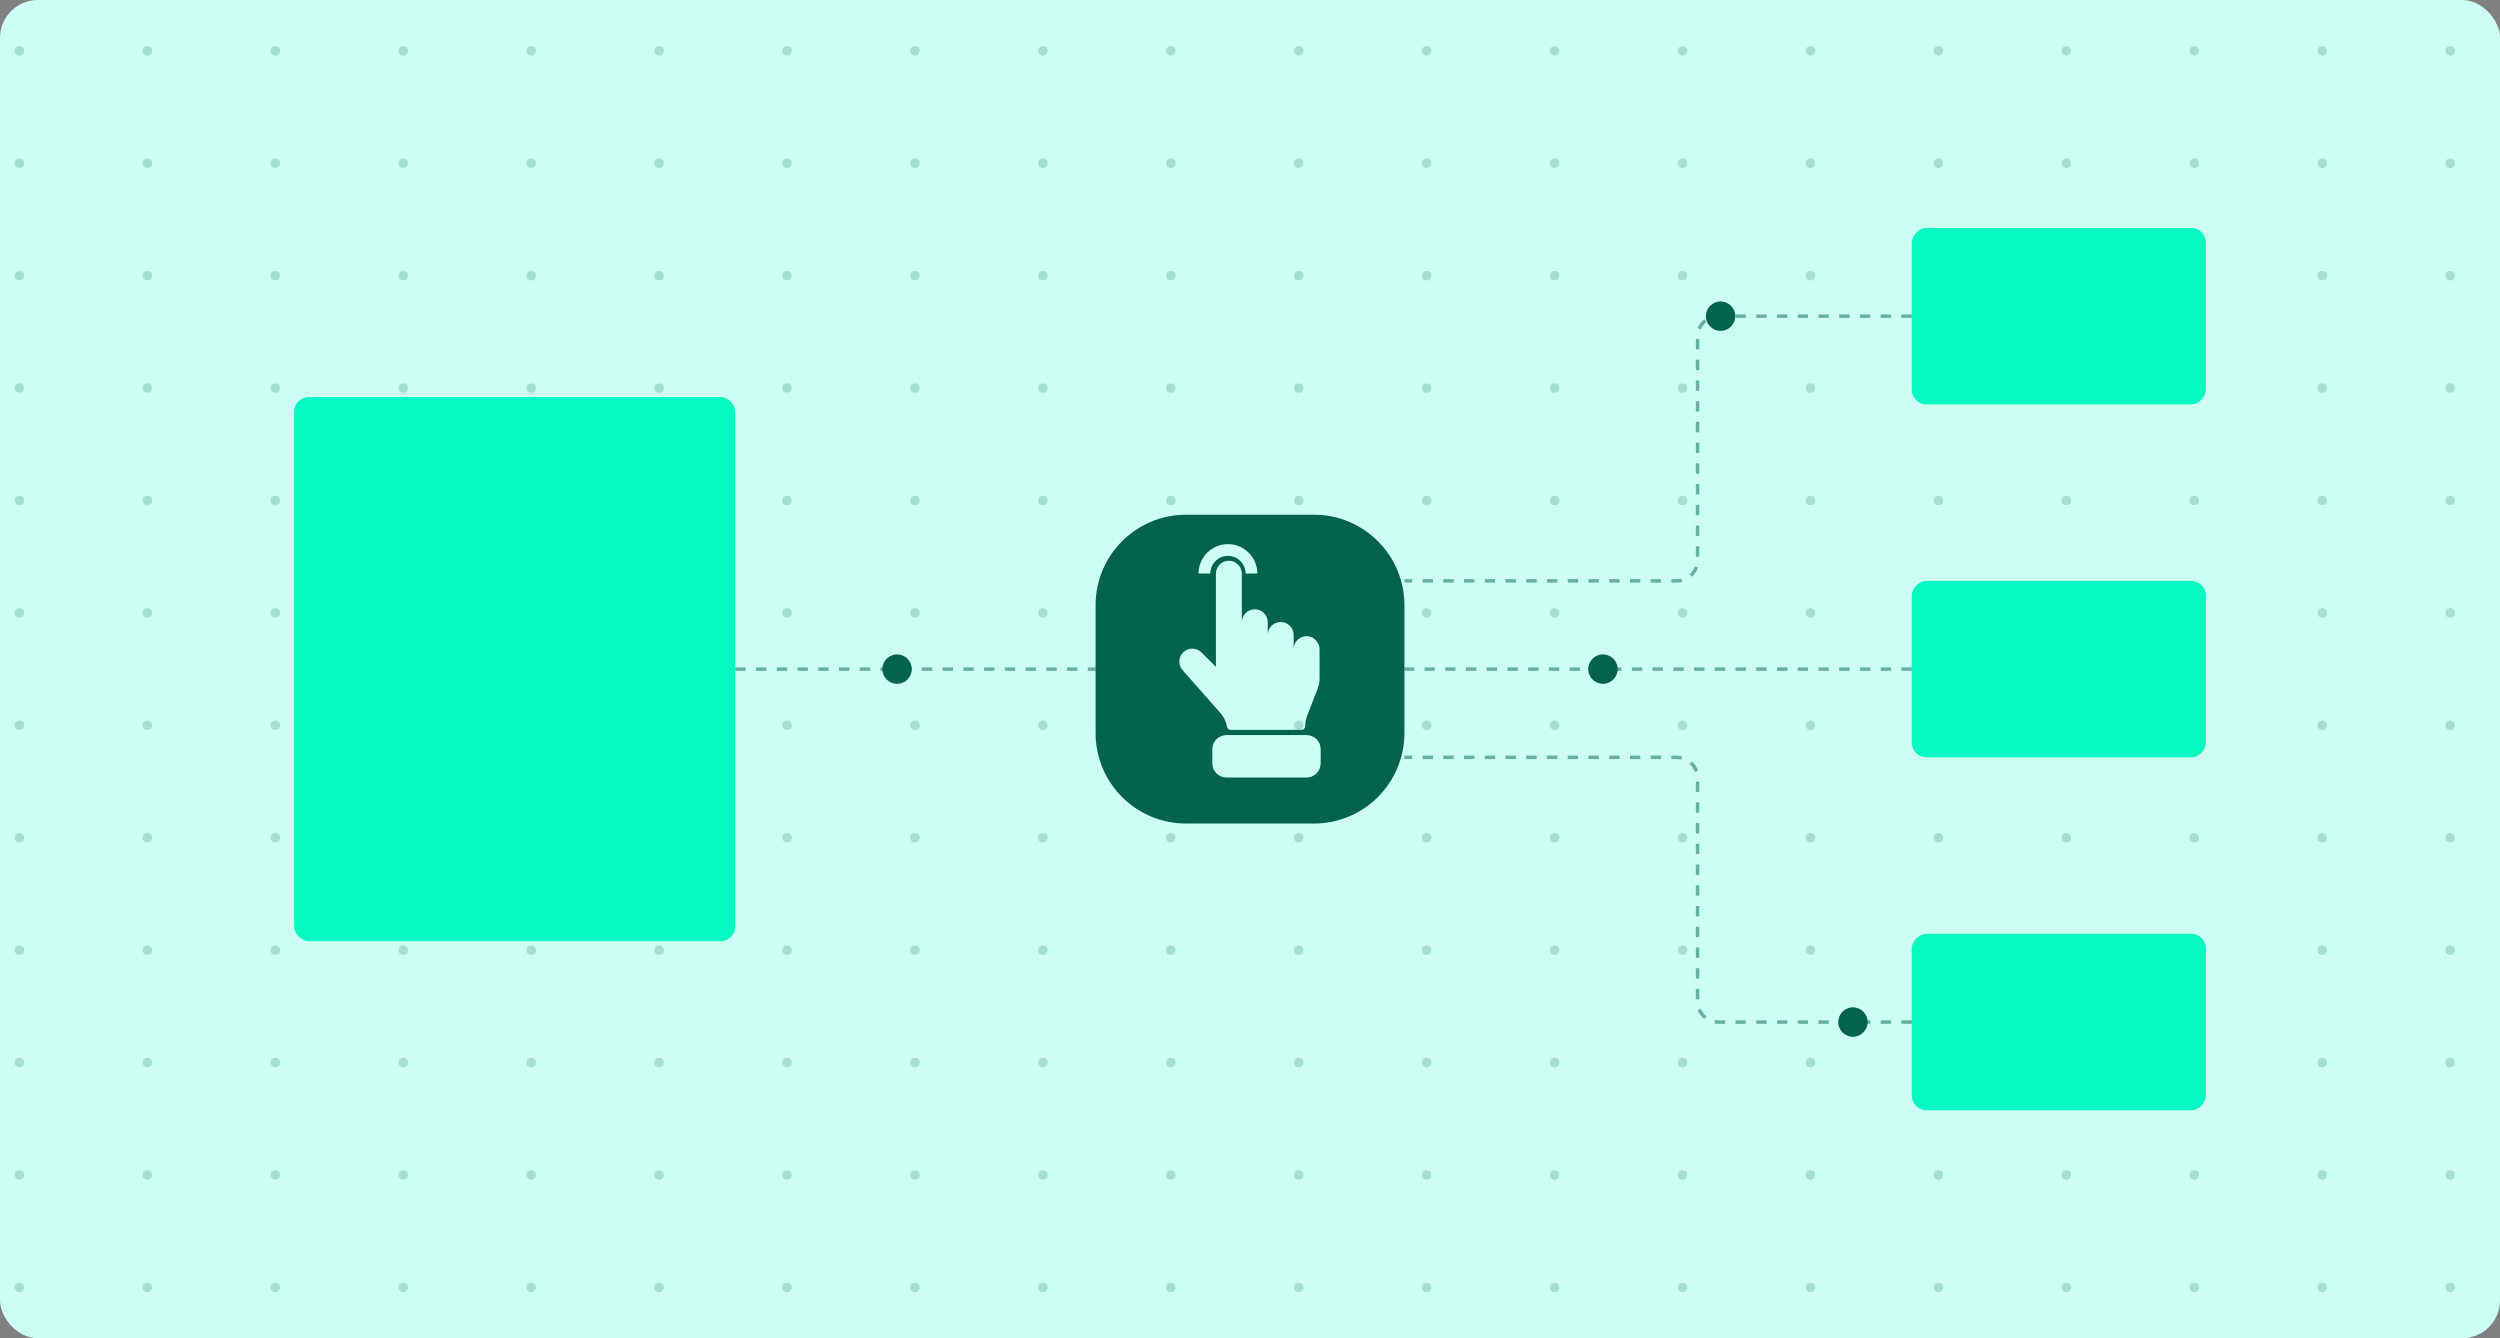 <svg width="340" height="182" viewBox="0 0 340 182" fill="none" xmlns="http://www.w3.org/2000/svg">
<rect x="0" y="0" width="340" height="182" fill="#808080" stroke="none"/>
<rect width="340" height="182" rx="5.149" fill="#CDFEF3"/>
<g opacity="0.2" clip-path="url(#clip0_3658_6006)">
<circle cx="2.644" cy="6.912" r="0.644" fill="#03634E"/>
<circle cx="20.043" cy="6.912" r="0.644" fill="#03634E"/>
<circle cx="37.442" cy="6.912" r="0.644" fill="#03634E"/>
<circle cx="54.841" cy="6.912" r="0.644" fill="#03634E"/>
<circle cx="72.24" cy="6.912" r="0.644" fill="#03634E"/>
<circle cx="89.638" cy="6.912" r="0.644" fill="#03634E"/>
<circle cx="107.038" cy="6.912" r="0.644" fill="#03634E"/>
<circle cx="124.436" cy="6.912" r="0.644" fill="#03634E"/>
<circle cx="141.836" cy="6.912" r="0.644" fill="#03634E"/>
<circle cx="159.234" cy="6.912" r="0.644" fill="#03634E"/>
<circle cx="176.634" cy="6.912" r="0.644" fill="#03634E"/>
<circle cx="194.032" cy="6.912" r="0.644" fill="#03634E"/>
<circle cx="211.432" cy="6.912" r="0.644" fill="#03634E"/>
<circle cx="228.83" cy="6.912" r="0.644" fill="#03634E"/>
<circle cx="246.229" cy="6.912" r="0.644" fill="#03634E"/>
<circle cx="263.628" cy="6.912" r="0.644" fill="#03634E"/>
<circle cx="281.027" cy="6.912" r="0.644" fill="#03634E"/>
<circle cx="298.426" cy="6.912" r="0.644" fill="#03634E"/>
<circle cx="315.824" cy="6.912" r="0.644" fill="#03634E"/>
<circle cx="333.224" cy="6.912" r="0.644" fill="#03634E"/>
<circle cx="2.644" cy="22.2" r="0.644" fill="#03634E"/>
<circle cx="20.043" cy="22.2" r="0.644" fill="#03634E"/>
<circle cx="37.442" cy="22.2" r="0.644" fill="#03634E"/>
<circle cx="54.841" cy="22.2" r="0.644" fill="#03634E"/>
<circle cx="72.24" cy="22.2" r="0.644" fill="#03634E"/>
<circle cx="89.638" cy="22.2" r="0.644" fill="#03634E"/>
<circle cx="107.038" cy="22.2" r="0.644" fill="#03634E"/>
<circle cx="124.436" cy="22.2" r="0.644" fill="#03634E"/>
<circle cx="141.836" cy="22.2" r="0.644" fill="#03634E"/>
<circle cx="159.234" cy="22.2" r="0.644" fill="#03634E"/>
<circle cx="176.634" cy="22.2" r="0.644" fill="#03634E"/>
<circle cx="194.032" cy="22.2" r="0.644" fill="#03634E"/>
<circle cx="211.432" cy="22.2" r="0.644" fill="#03634E"/>
<circle cx="228.83" cy="22.2" r="0.644" fill="#03634E"/>
<circle cx="246.229" cy="22.2" r="0.644" fill="#03634E"/>
<circle cx="263.628" cy="22.2" r="0.644" fill="#03634E"/>
<circle cx="281.027" cy="22.2" r="0.644" fill="#03634E"/>
<circle cx="298.426" cy="22.2" r="0.644" fill="#03634E"/>
<circle cx="315.824" cy="22.2" r="0.644" fill="#03634E"/>
<circle cx="333.224" cy="22.2" r="0.644" fill="#03634E"/>
<circle cx="2.644" cy="37.489" r="0.644" fill="#03634E"/>
<circle cx="20.043" cy="37.489" r="0.644" fill="#03634E"/>
<circle cx="37.442" cy="37.489" r="0.644" fill="#03634E"/>
<circle cx="54.841" cy="37.489" r="0.644" fill="#03634E"/>
<circle cx="72.24" cy="37.489" r="0.644" fill="#03634E"/>
<circle cx="89.638" cy="37.489" r="0.644" fill="#03634E"/>
<circle cx="107.038" cy="37.489" r="0.644" fill="#03634E"/>
<circle cx="124.436" cy="37.489" r="0.644" fill="#03634E"/>
<circle cx="141.836" cy="37.489" r="0.644" fill="#03634E"/>
<circle cx="159.234" cy="37.489" r="0.644" fill="#03634E"/>
<circle cx="176.634" cy="37.489" r="0.644" fill="#03634E"/>
<circle cx="194.032" cy="37.489" r="0.644" fill="#03634E"/>
<circle cx="211.432" cy="37.489" r="0.644" fill="#03634E"/>
<circle cx="228.83" cy="37.489" r="0.644" fill="#03634E"/>
<circle cx="246.229" cy="37.489" r="0.644" fill="#03634E"/>
<circle cx="263.628" cy="37.489" r="0.644" fill="#03634E"/>
<circle cx="281.027" cy="37.489" r="0.644" fill="#03634E"/>
<circle cx="298.426" cy="37.489" r="0.644" fill="#03634E"/>
<circle cx="315.824" cy="37.489" r="0.644" fill="#03634E"/>
<circle cx="333.224" cy="37.489" r="0.644" fill="#03634E"/>
<circle cx="2.644" cy="52.778" r="0.644" fill="#03634E"/>
<circle cx="20.043" cy="52.778" r="0.644" fill="#03634E"/>
<circle cx="37.442" cy="52.778" r="0.644" fill="#03634E"/>
<circle cx="54.841" cy="52.778" r="0.644" fill="#03634E"/>
<circle cx="72.24" cy="52.778" r="0.644" fill="#03634E"/>
<circle cx="89.638" cy="52.778" r="0.644" fill="#03634E"/>
<circle cx="107.038" cy="52.778" r="0.644" fill="#03634E"/>
<circle cx="124.436" cy="52.778" r="0.644" fill="#03634E"/>
<circle cx="141.836" cy="52.778" r="0.644" fill="#03634E"/>
<circle cx="159.234" cy="52.778" r="0.644" fill="#03634E"/>
<circle cx="176.634" cy="52.778" r="0.644" fill="#03634E"/>
<circle cx="194.032" cy="52.778" r="0.644" fill="#03634E"/>
<circle cx="211.432" cy="52.778" r="0.644" fill="#03634E"/>
<circle cx="228.83" cy="52.778" r="0.644" fill="#03634E"/>
<circle cx="246.229" cy="52.778" r="0.644" fill="#03634E"/>
<circle cx="263.628" cy="52.778" r="0.644" fill="#03634E"/>
<circle cx="281.027" cy="52.778" r="0.644" fill="#03634E"/>
<circle cx="298.426" cy="52.778" r="0.644" fill="#03634E"/>
<circle cx="315.824" cy="52.778" r="0.644" fill="#03634E"/>
<circle cx="333.224" cy="52.778" r="0.644" fill="#03634E"/>
<circle cx="2.644" cy="68.067" r="0.644" fill="#03634E"/>
<circle cx="20.043" cy="68.067" r="0.644" fill="#03634E"/>
<circle cx="37.442" cy="68.067" r="0.644" fill="#03634E"/>
<circle cx="54.841" cy="68.067" r="0.644" fill="#03634E"/>
<circle cx="72.24" cy="68.067" r="0.644" fill="#03634E"/>
<circle cx="89.638" cy="68.067" r="0.644" fill="#03634E"/>
<circle cx="107.038" cy="68.067" r="0.644" fill="#03634E"/>
<circle cx="124.436" cy="68.067" r="0.644" fill="#03634E"/>
<circle cx="141.836" cy="68.067" r="0.644" fill="#03634E"/>
<circle cx="159.234" cy="68.067" r="0.644" fill="#03634E"/>
<circle cx="176.634" cy="68.067" r="0.644" fill="#03634E"/>
<circle cx="194.032" cy="68.067" r="0.644" fill="#03634E"/>
<circle cx="211.432" cy="68.067" r="0.644" fill="#03634E"/>
<circle cx="228.83" cy="68.067" r="0.644" fill="#03634E"/>
<circle cx="246.229" cy="68.067" r="0.644" fill="#03634E"/>
<circle cx="263.628" cy="68.067" r="0.644" fill="#03634E"/>
<circle cx="281.027" cy="68.067" r="0.644" fill="#03634E"/>
<circle cx="298.426" cy="68.067" r="0.644" fill="#03634E"/>
<circle cx="315.824" cy="68.067" r="0.644" fill="#03634E"/>
<circle cx="333.224" cy="68.067" r="0.644" fill="#03634E"/>
<circle cx="2.644" cy="83.355" r="0.644" fill="#03634E"/>
<circle cx="20.043" cy="83.355" r="0.644" fill="#03634E"/>
<circle cx="37.442" cy="83.355" r="0.644" fill="#03634E"/>
<circle cx="54.841" cy="83.355" r="0.644" fill="#03634E"/>
<circle cx="72.24" cy="83.355" r="0.644" fill="#03634E"/>
<circle cx="89.638" cy="83.355" r="0.644" fill="#03634E"/>
<circle cx="107.038" cy="83.355" r="0.644" fill="#03634E"/>
<circle cx="124.436" cy="83.355" r="0.644" fill="#03634E"/>
<circle cx="141.836" cy="83.355" r="0.644" fill="#03634E"/>
<circle cx="159.234" cy="83.355" r="0.644" fill="#03634E"/>
<circle cx="176.634" cy="83.355" r="0.644" fill="#03634E"/>
<circle cx="194.032" cy="83.355" r="0.644" fill="#03634E"/>
<circle cx="211.432" cy="83.355" r="0.644" fill="#03634E"/>
<circle cx="228.83" cy="83.355" r="0.644" fill="#03634E"/>
<circle cx="246.229" cy="83.355" r="0.644" fill="#03634E"/>
<circle cx="263.628" cy="83.355" r="0.644" fill="#03634E"/>
<circle cx="281.027" cy="83.355" r="0.644" fill="#03634E"/>
<circle cx="298.426" cy="83.355" r="0.644" fill="#03634E"/>
<circle cx="315.824" cy="83.355" r="0.644" fill="#03634E"/>
<circle cx="333.224" cy="83.355" r="0.644" fill="#03634E"/>
<circle cx="2.644" cy="98.644" r="0.644" fill="#03634E"/>
<circle cx="20.043" cy="98.644" r="0.644" fill="#03634E"/>
<circle cx="37.442" cy="98.644" r="0.644" fill="#03634E"/>
<circle cx="54.841" cy="98.644" r="0.644" fill="#03634E"/>
<circle cx="72.24" cy="98.644" r="0.644" fill="#03634E"/>
<circle cx="89.638" cy="98.644" r="0.644" fill="#03634E"/>
<circle cx="107.038" cy="98.644" r="0.644" fill="#03634E"/>
<circle cx="124.436" cy="98.644" r="0.644" fill="#03634E"/>
<circle cx="141.836" cy="98.644" r="0.644" fill="#03634E"/>
<circle cx="159.234" cy="98.644" r="0.644" fill="#03634E"/>
<circle cx="176.634" cy="98.644" r="0.644" fill="#03634E"/>
<circle cx="194.032" cy="98.644" r="0.644" fill="#03634E"/>
<circle cx="211.432" cy="98.644" r="0.644" fill="#03634E"/>
<circle cx="228.83" cy="98.644" r="0.644" fill="#03634E"/>
<circle cx="246.229" cy="98.644" r="0.644" fill="#03634E"/>
<circle cx="263.628" cy="98.644" r="0.644" fill="#03634E"/>
<circle cx="281.027" cy="98.644" r="0.644" fill="#03634E"/>
<circle cx="298.426" cy="98.644" r="0.644" fill="#03634E"/>
<circle cx="315.824" cy="98.644" r="0.644" fill="#03634E"/>
<circle cx="333.224" cy="98.644" r="0.644" fill="#03634E"/>
<circle cx="2.644" cy="113.933" r="0.644" fill="#03634E"/>
<circle cx="20.043" cy="113.933" r="0.644" fill="#03634E"/>
<circle cx="37.442" cy="113.933" r="0.644" fill="#03634E"/>
<circle cx="54.841" cy="113.933" r="0.644" fill="#03634E"/>
<circle cx="72.24" cy="113.933" r="0.644" fill="#03634E"/>
<circle cx="89.638" cy="113.933" r="0.644" fill="#03634E"/>
<circle cx="107.038" cy="113.933" r="0.644" fill="#03634E"/>
<circle cx="124.436" cy="113.933" r="0.644" fill="#03634E"/>
<circle cx="141.836" cy="113.933" r="0.644" fill="#03634E"/>
<circle cx="159.234" cy="113.933" r="0.644" fill="#03634E"/>
<circle cx="176.634" cy="113.933" r="0.644" fill="#03634E"/>
<circle cx="194.032" cy="113.933" r="0.644" fill="#03634E"/>
<circle cx="211.432" cy="113.933" r="0.644" fill="#03634E"/>
<circle cx="228.83" cy="113.933" r="0.644" fill="#03634E"/>
<circle cx="246.229" cy="113.933" r="0.644" fill="#03634E"/>
<circle cx="263.628" cy="113.933" r="0.644" fill="#03634E"/>
<circle cx="281.027" cy="113.933" r="0.644" fill="#03634E"/>
<circle cx="298.426" cy="113.933" r="0.644" fill="#03634E"/>
<circle cx="315.824" cy="113.933" r="0.644" fill="#03634E"/>
<circle cx="333.224" cy="113.933" r="0.644" fill="#03634E"/>
<circle cx="2.644" cy="129.222" r="0.644" fill="#03634E"/>
<circle cx="20.043" cy="129.222" r="0.644" fill="#03634E"/>
<circle cx="37.442" cy="129.222" r="0.644" fill="#03634E"/>
<circle cx="54.841" cy="129.222" r="0.644" fill="#03634E"/>
<circle cx="72.24" cy="129.222" r="0.644" fill="#03634E"/>
<circle cx="89.638" cy="129.222" r="0.644" fill="#03634E"/>
<circle cx="107.038" cy="129.222" r="0.644" fill="#03634E"/>
<circle cx="124.436" cy="129.222" r="0.644" fill="#03634E"/>
<circle cx="141.836" cy="129.222" r="0.644" fill="#03634E"/>
<circle cx="159.234" cy="129.222" r="0.644" fill="#03634E"/>
<circle cx="176.634" cy="129.222" r="0.644" fill="#03634E"/>
<circle cx="194.032" cy="129.222" r="0.644" fill="#03634E"/>
<circle cx="211.432" cy="129.222" r="0.644" fill="#03634E"/>
<circle cx="228.83" cy="129.222" r="0.644" fill="#03634E"/>
<circle cx="246.229" cy="129.222" r="0.644" fill="#03634E"/>
<circle cx="263.628" cy="129.222" r="0.644" fill="#03634E"/>
<circle cx="281.027" cy="129.222" r="0.644" fill="#03634E"/>
<circle cx="298.426" cy="129.222" r="0.644" fill="#03634E"/>
<circle cx="315.824" cy="129.222" r="0.644" fill="#03634E"/>
<circle cx="333.224" cy="129.222" r="0.644" fill="#03634E"/>
<circle cx="2.644" cy="144.511" r="0.644" fill="#03634E"/>
<circle cx="20.043" cy="144.511" r="0.644" fill="#03634E"/>
<circle cx="37.442" cy="144.511" r="0.644" fill="#03634E"/>
<circle cx="54.841" cy="144.511" r="0.644" fill="#03634E"/>
<circle cx="72.24" cy="144.511" r="0.644" fill="#03634E"/>
<circle cx="89.638" cy="144.511" r="0.644" fill="#03634E"/>
<circle cx="107.038" cy="144.511" r="0.644" fill="#03634E"/>
<circle cx="124.436" cy="144.511" r="0.644" fill="#03634E"/>
<circle cx="141.836" cy="144.511" r="0.644" fill="#03634E"/>
<circle cx="159.234" cy="144.511" r="0.644" fill="#03634E"/>
<circle cx="176.634" cy="144.511" r="0.644" fill="#03634E"/>
<circle cx="194.032" cy="144.511" r="0.644" fill="#03634E"/>
<circle cx="211.432" cy="144.511" r="0.644" fill="#03634E"/>
<circle cx="228.83" cy="144.511" r="0.644" fill="#03634E"/>
<circle cx="246.229" cy="144.511" r="0.644" fill="#03634E"/>
<circle cx="263.628" cy="144.511" r="0.644" fill="#03634E"/>
<circle cx="281.027" cy="144.511" r="0.644" fill="#03634E"/>
<circle cx="298.426" cy="144.511" r="0.644" fill="#03634E"/>
<circle cx="315.824" cy="144.511" r="0.644" fill="#03634E"/>
<circle cx="333.224" cy="144.511" r="0.644" fill="#03634E"/>
<circle cx="2.644" cy="159.8" r="0.644" fill="#03634E"/>
<circle cx="20.043" cy="159.8" r="0.644" fill="#03634E"/>
<circle cx="37.442" cy="159.8" r="0.644" fill="#03634E"/>
<circle cx="54.841" cy="159.8" r="0.644" fill="#03634E"/>
<circle cx="72.24" cy="159.8" r="0.644" fill="#03634E"/>
<circle cx="89.638" cy="159.8" r="0.644" fill="#03634E"/>
<circle cx="107.038" cy="159.8" r="0.644" fill="#03634E"/>
<circle cx="124.436" cy="159.8" r="0.644" fill="#03634E"/>
<circle cx="141.836" cy="159.8" r="0.644" fill="#03634E"/>
<circle cx="159.234" cy="159.8" r="0.644" fill="#03634E"/>
<circle cx="176.634" cy="159.8" r="0.644" fill="#03634E"/>
<circle cx="194.032" cy="159.8" r="0.644" fill="#03634E"/>
<circle cx="211.432" cy="159.8" r="0.644" fill="#03634E"/>
<circle cx="228.83" cy="159.8" r="0.644" fill="#03634E"/>
<circle cx="246.229" cy="159.8" r="0.644" fill="#03634E"/>
<circle cx="263.628" cy="159.8" r="0.644" fill="#03634E"/>
<circle cx="281.027" cy="159.8" r="0.644" fill="#03634E"/>
<circle cx="298.426" cy="159.8" r="0.644" fill="#03634E"/>
<circle cx="315.824" cy="159.8" r="0.644" fill="#03634E"/>
<circle cx="333.224" cy="159.8" r="0.644" fill="#03634E"/>
<circle cx="2.644" cy="175.089" r="0.644" fill="#03634E"/>
<circle cx="20.043" cy="175.089" r="0.644" fill="#03634E"/>
<circle cx="37.442" cy="175.089" r="0.644" fill="#03634E"/>
<circle cx="54.841" cy="175.089" r="0.644" fill="#03634E"/>
<circle cx="72.24" cy="175.089" r="0.644" fill="#03634E"/>
<circle cx="89.638" cy="175.089" r="0.644" fill="#03634E"/>
<circle cx="107.038" cy="175.089" r="0.644" fill="#03634E"/>
<circle cx="124.436" cy="175.089" r="0.644" fill="#03634E"/>
<circle cx="141.836" cy="175.089" r="0.644" fill="#03634E"/>
<circle cx="159.234" cy="175.089" r="0.644" fill="#03634E"/>
<circle cx="176.634" cy="175.089" r="0.644" fill="#03634E"/>
<circle cx="194.032" cy="175.089" r="0.644" fill="#03634E"/>
<circle cx="211.432" cy="175.089" r="0.644" fill="#03634E"/>
<circle cx="228.83" cy="175.089" r="0.644" fill="#03634E"/>
<circle cx="246.229" cy="175.089" r="0.644" fill="#03634E"/>
<circle cx="263.628" cy="175.089" r="0.644" fill="#03634E"/>
<circle cx="281.027" cy="175.089" r="0.644" fill="#03634E"/>
<circle cx="298.426" cy="175.089" r="0.644" fill="#03634E"/>
<circle cx="315.824" cy="175.089" r="0.644" fill="#03634E"/>
<circle cx="333.224" cy="175.089" r="0.644" fill="#03634E"/>
</g>
<rect width="40" height="24" rx="2" transform="matrix(-1 0 0 1 300 31)" fill="#06F9C2"/>
<rect x="40" y="54" width="60" height="74" rx="2" fill="#06F9C2"/>
<rect width="40" height="24" rx="2" transform="matrix(-1 0 0 1 300 79)" fill="#06F9C2"/>
<rect width="40" height="24" rx="2" transform="matrix(-1 0 0 1 300 127)" fill="#06F9C2"/>
<path d="M100 91L149 91" stroke="#03634E" stroke-opacity="0.5" stroke-width="0.469" stroke-dasharray="1.41 1.41"/>
<circle cx="122" cy="91" r="2" transform="rotate(90 122 91)" fill="#03634E"/>
<path d="M260 139H233.681C232.127 139 230.867 137.74 230.867 136.185V105.815C230.867 104.26 229.607 103 228.052 103H191" stroke="#03634E" stroke-opacity="0.5" stroke-width="0.469" stroke-dasharray="1.41 1.41"/>
<path d="M260 43H233.681C232.127 43 230.867 44.26 230.867 45.815V76.186C230.867 77.74 229.607 79 228.052 79H191" stroke="#03634E" stroke-opacity="0.5" stroke-width="0.469" stroke-dasharray="1.41 1.41"/>
<path d="M260 91H191" stroke="#03634E" stroke-opacity="0.5" stroke-width="0.469" stroke-dasharray="1.41 1.41"/>
<circle cx="2" cy="2" r="2" transform="matrix(0 1 1 0 232 41)" fill="#03634E"/>
<circle cx="2" cy="2" r="2" transform="matrix(0 1 1 0 216 89)" fill="#03634E"/>
<circle cx="2" cy="2" r="2" transform="matrix(0 1 1 0 250 137)" fill="#03634E"/>
<g clip-path="url(#clip1_3658_6006)">
<path d="M178.695 70H161.305C154.509 70 149 75.509 149 82.305V99.695C149 106.491 154.509 112 161.305 112H178.695C185.491 112 191 106.491 191 99.695V82.305C191 75.509 185.491 70 178.695 70ZM160.904 91.221C160.215 90.532 160.215 89.417 160.904 88.729C161.592 88.04 162.707 88.04 163.396 88.729L165.364 90.697V78.023C165.364 77.049 166.153 76.261 167.126 76.261C168.099 76.261 168.888 77.05 168.888 78.023V84.624C168.888 83.65 169.677 82.862 170.65 82.862C171.623 82.862 172.412 83.651 172.412 84.624V86.354C172.412 85.38 173.201 84.592 174.174 84.592C175.147 84.592 175.936 85.381 175.936 86.354V88.277C175.936 87.314 176.707 86.533 177.664 86.514C178.652 86.496 179.461 87.328 179.461 88.316V92.264C179.461 92.737 179.374 93.206 179.203 93.647L177.763 97.381C177.594 97.823 177.506 98.292 177.506 98.764C177.506 99.038 177.284 99.261 177.009 99.261H167.364C167.119 99.261 166.915 99.082 166.873 98.841C166.752 98.147 166.441 97.494 165.968 96.959L160.9 91.221H160.904ZM179.613 103.817C179.613 104.879 178.753 105.74 177.69 105.74H166.796C165.734 105.74 164.873 104.88 164.873 103.817V101.895C164.873 100.833 165.734 99.972 166.796 99.972H177.69C178.752 99.972 179.613 100.832 179.613 101.895V103.817Z" fill="#03634E"/>
<path d="M163 78C163 76.939 163.421 75.922 164.172 75.172C164.922 74.421 165.939 74 167 74C168.061 74 169.078 74.421 169.828 75.172C170.579 75.922 171 76.939 171 78L169.4 78C169.4 77.364 169.147 76.753 168.697 76.303C168.247 75.853 167.637 75.6 167 75.6C166.363 75.6 165.753 75.853 165.303 76.303C164.853 76.753 164.6 77.364 164.6 78H163Z" fill="#CDFEF3"/>
</g>
<defs>
<clipPath id="clip0_3658_6006">
<rect width="336" height="182" fill="white" transform="translate(2)"/>
</clipPath>
<clipPath id="clip1_3658_6006">
<rect width="42" height="42" fill="white" transform="translate(149 70)"/>
</clipPath>
</defs>
</svg>
